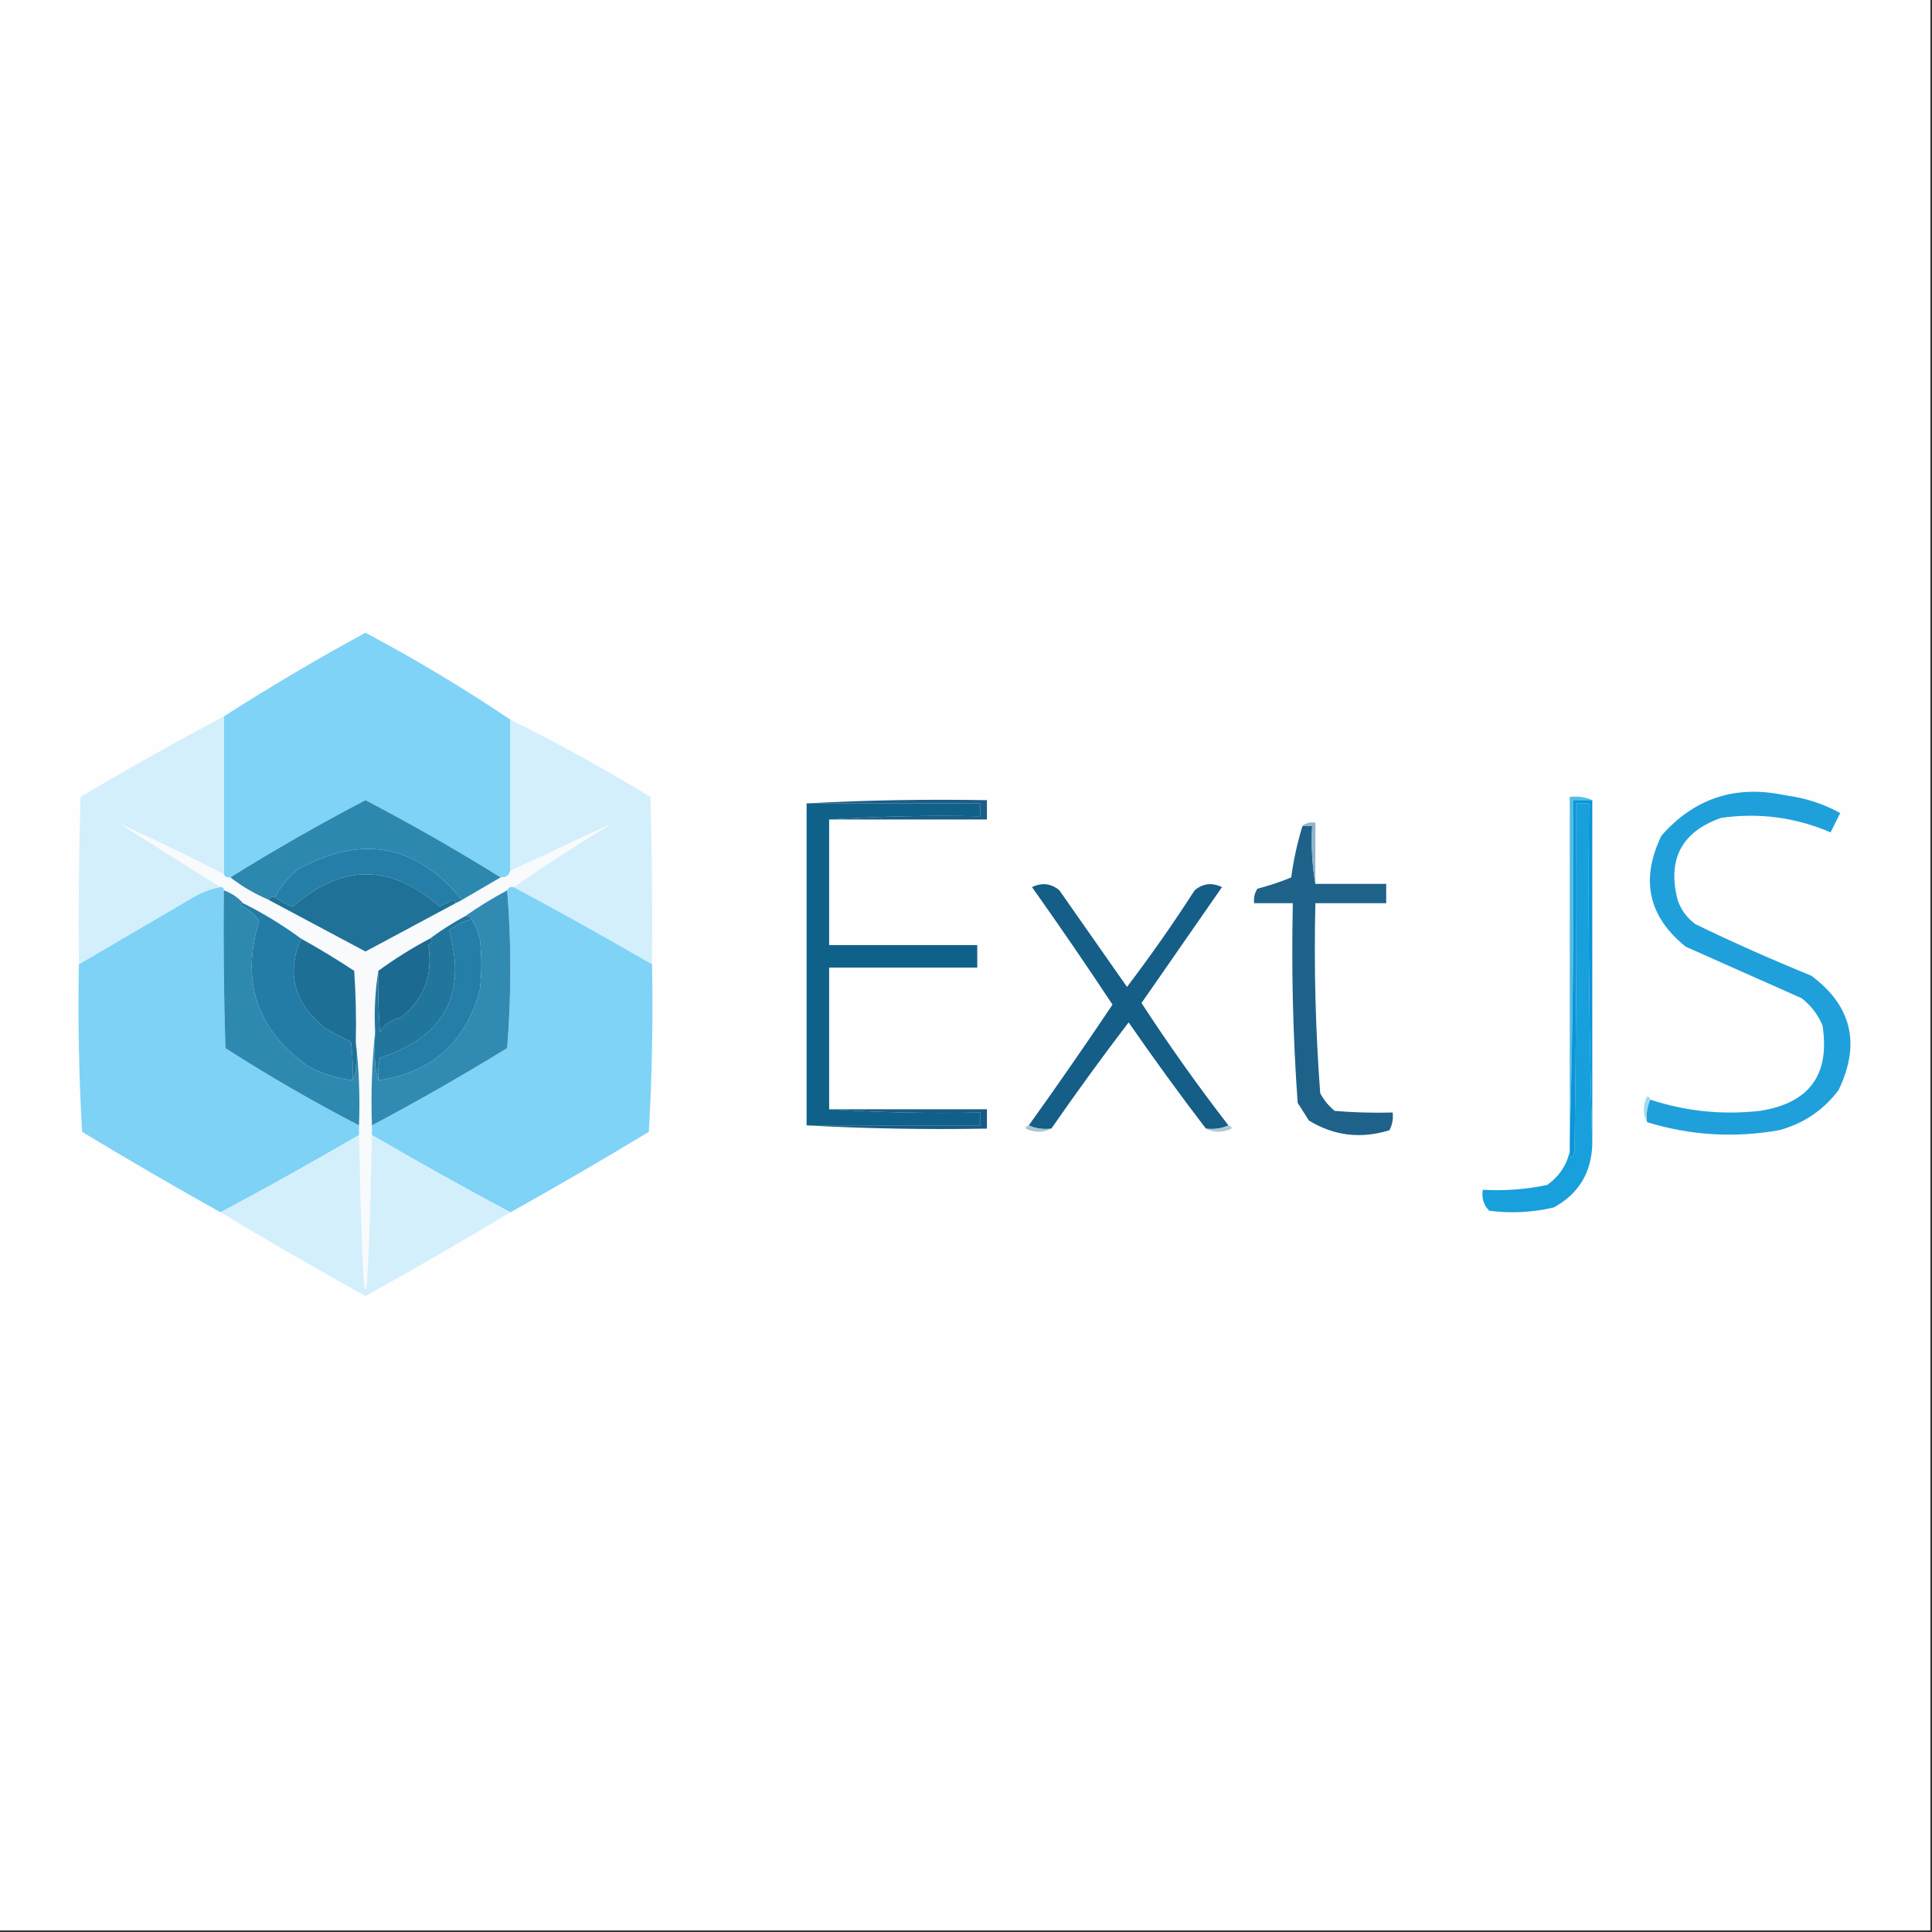 <?xml version="1.0" encoding="UTF-8"?>
<!DOCTYPE svg PUBLIC "-//W3C//DTD SVG 1.1//EN" "http://www.w3.org/Graphics/SVG/1.1/DTD/svg11.dtd">
<svg xmlns="http://www.w3.org/2000/svg" version="1.1" width="600px" height="600px" style="shape-rendering:geometricPrecision; text-rendering:geometricPrecision; image-rendering:optimizeQuality; fill-rule:evenodd; clip-rule:evenodd" xmlns:xlink="http://www.w3.org/1999/xlink">
<rect width="100%" height="100%" fill="#333333" stroke="none"/>
<g><path style="opacity:0.999" fill="#fefefe" d="M -0.5,-0.5 C 199.5,-0.5 399.5,-0.5 599.5,-0.5C 599.5,199.5 599.5,399.5 599.5,599.5C 399.5,599.5 199.5,599.5 -0.5,599.5C -0.5,399.5 -0.5,199.5 -0.5,-0.5 Z"/></g>
<g><path style="opacity:1" fill="#7ed3f7" d="M 158.5,223.5 C 158.5,239.167 158.5,254.833 158.5,270.5C 158.027,271.906 157.027,272.573 155.5,272.5C 141.851,264.005 127.851,256.005 113.5,248.5C 99.149,256.005 85.149,264.005 71.5,272.5C 70.508,272.672 69.842,272.338 69.5,271.5C 69.5,255.167 69.5,238.833 69.5,222.5C 83.774,213.356 98.441,204.689 113.5,196.5C 129.061,204.771 144.061,213.771 158.5,223.5 Z"/></g>
<g><path style="opacity:1" fill="#1fa0db" d="M 511.5,348.5 C 511.198,345.941 511.532,343.607 512.5,341.5C 523.529,345.127 534.863,346.293 546.5,345C 561.884,342.625 568.384,333.792 566,318.5C 564.6,315.098 562.433,312.264 559.5,310C 547.534,304.675 535.534,299.341 523.5,294C 511.867,284.611 509.367,273.111 516,259.5C 526.27,247.834 539.103,243.667 554.5,247C 560.566,247.774 566.233,249.607 571.5,252.5C 570.498,254.51 569.498,256.51 568.5,258.5C 557.614,253.82 546.281,252.32 534.5,254C 522.262,258.305 517.762,266.805 521,279.5C 522.061,282.562 523.894,285.062 526.5,287C 538.299,292.714 550.299,298.047 562.5,303C 575.061,312.336 577.894,324.17 571,338.5C 566.31,344.768 560.143,348.935 552.5,351C 538.585,353.455 524.919,352.621 511.5,348.5 Z"/></g>
<g><path style="opacity:1" fill="#106189" d="M 250.5,249.5 C 268.5,249.5 286.5,249.5 304.5,249.5C 304.5,250.833 304.5,252.167 304.5,253.5C 288.658,253.17 272.991,253.504 257.5,254.5C 257.5,267.5 257.5,280.5 257.5,293.5C 272.833,293.5 288.167,293.5 303.5,293.5C 303.5,295.833 303.5,298.167 303.5,300.5C 288.167,300.5 272.833,300.5 257.5,300.5C 257.5,315.167 257.5,329.833 257.5,344.5C 272.991,345.496 288.658,345.83 304.5,345.5C 304.5,346.833 304.5,348.167 304.5,349.5C 286.5,349.5 268.5,349.5 250.5,349.5C 250.5,316.167 250.5,282.833 250.5,249.5 Z"/></g>
<g><path style="opacity:0.953" fill="#4db9e4" d="M 494.5,248.5 C 492.5,248.5 490.5,248.5 488.5,248.5C 488.832,284.004 488.498,319.337 487.5,354.5C 487.5,318.833 487.5,283.167 487.5,247.5C 490.059,247.198 492.393,247.532 494.5,248.5 Z"/></g>
<g><path style="opacity:1" fill="#17a0db" d="M 494.5,355.5 C 494.17,364.338 490.17,370.838 482.5,375C 475.916,376.544 469.249,376.877 462.5,376C 460.75,374.246 460.083,372.079 460.5,369.5C 467.257,369.877 473.924,369.377 480.5,368C 484.252,365.299 486.585,361.799 487.5,357.5C 487.721,360.097 488.221,360.097 489,357.5C 489.5,321.502 489.667,285.502 489.5,249.5C 490.833,249.5 492.167,249.5 493.5,249.5C 493.168,285.004 493.502,320.337 494.5,355.5 Z"/></g>
<g><path style="opacity:0.964" fill="#0091d5" d="M 494.5,248.5 C 494.5,284.167 494.5,319.833 494.5,355.5C 493.502,320.337 493.168,285.004 493.5,249.5C 492.167,249.5 490.833,249.5 489.5,249.5C 489.667,285.502 489.5,321.502 489,357.5C 488.221,360.097 487.721,360.097 487.5,357.5C 487.5,356.5 487.5,355.5 487.5,354.5C 488.498,319.337 488.832,284.004 488.5,248.5C 490.5,248.5 492.5,248.5 494.5,248.5 Z"/></g>
<g><path style="opacity:1" fill="#d4effc" d="M 69.5,222.5 C 69.5,238.833 69.5,255.167 69.5,271.5C 58.868,266.016 48.202,260.849 37.5,256C 47.931,262.537 58.264,269.037 68.5,275.5C 65.309,276.092 62.309,277.259 59.5,279C 47.806,285.845 36.139,292.678 24.5,299.5C 24.333,282.163 24.5,264.83 25,247.5C 39.677,238.748 54.51,230.415 69.5,222.5 Z"/></g>
<g><path style="opacity:1" fill="#d4effc" d="M 158.5,223.5 C 173.304,230.822 187.804,238.822 202,247.5C 202.5,264.83 202.667,282.163 202.5,299.5C 188.301,291.234 173.968,283.234 159.5,275.5C 169.265,268.775 179.265,262.275 189.5,256C 179.247,260.79 168.914,265.624 158.5,270.5C 158.5,254.833 158.5,239.167 158.5,223.5 Z"/></g>
<g><path style="opacity:0.902" fill="#034c7a" d="M 250.5,249.5 C 268.993,248.503 287.659,248.17 306.5,248.5C 306.5,250.5 306.5,252.5 306.5,254.5C 290.167,254.5 273.833,254.5 257.5,254.5C 272.991,253.504 288.658,253.17 304.5,253.5C 304.5,252.167 304.5,250.833 304.5,249.5C 286.5,249.5 268.5,249.5 250.5,249.5 Z"/></g>
<g><path style="opacity:1" fill="#2d88b0" d="M 155.5,272.5 C 151.535,274.818 147.535,277.152 143.5,279.5C 129.385,262.233 112.385,259.066 92.5,270C 89.553,272.436 87.22,275.269 85.5,278.5C 84.508,278.328 83.842,278.662 83.5,279.5C 79.136,277.656 75.136,275.323 71.5,272.5C 85.149,264.005 99.149,256.005 113.5,248.5C 127.851,256.005 141.851,264.005 155.5,272.5 Z"/></g>
<g><path style="opacity:1" fill="#1e628a" d="M 404.5,256.5 C 405.5,256.5 406.5,256.5 407.5,256.5C 407.177,262.69 407.51,268.69 408.5,274.5C 415.833,274.5 423.167,274.5 430.5,274.5C 430.5,276.5 430.5,278.5 430.5,280.5C 423.167,280.5 415.833,280.5 408.5,280.5C 408.037,300.234 408.537,319.901 410,339.5C 411.122,341.624 412.622,343.457 414.5,345C 420.491,345.499 426.491,345.666 432.5,345.5C 432.739,347.467 432.406,349.301 431.5,351C 422.633,353.757 414.3,352.757 406.5,348C 405.333,346.167 404.167,344.333 403,342.5C 401.535,321.9 401.035,301.234 401.5,280.5C 397.5,280.5 393.5,280.5 389.5,280.5C 389.286,278.856 389.62,277.356 390.5,276C 394.101,275.06 397.601,273.893 401,272.5C 401.724,267.047 402.89,261.713 404.5,256.5 Z"/></g>
<g><path style="opacity:0.882" fill="#7fabc0" d="M 404.5,256.5 C 405.568,255.566 406.901,255.232 408.5,255.5C 408.5,261.833 408.5,268.167 408.5,274.5C 407.51,268.69 407.177,262.69 407.5,256.5C 406.5,256.5 405.5,256.5 404.5,256.5 Z"/></g>
<g><path style="opacity:1" fill="#f8fafc" d="M 69.5,271.5 C 69.842,272.338 70.508,272.672 71.5,272.5C 75.136,275.323 79.136,277.656 83.5,279.5C 93.473,284.821 103.473,290.154 113.5,295.5C 122.86,290.487 132.194,285.487 141.5,280.5C 142.167,280.167 142.833,279.833 143.5,279.5C 147.535,277.152 151.535,274.818 155.5,272.5C 157.027,272.573 158.027,271.906 158.5,270.5C 168.914,265.624 179.247,260.79 189.5,256C 179.265,262.275 169.265,268.775 159.5,275.5C 158.508,275.328 157.842,275.662 157.5,276.5C 152.963,278.93 148.63,281.597 144.5,284.5C 140.628,286.597 136.961,288.931 133.5,291.5C 127.878,294.472 122.545,297.805 117.5,301.5C 116.51,307.645 116.177,313.978 116.5,320.5C 115.506,329.986 115.173,339.652 115.5,349.5C 115.5,350.5 115.5,351.5 115.5,352.5C 114.167,416.5 112.833,416.5 111.5,352.5C 111.5,351.5 111.5,350.5 111.5,349.5C 111.826,340.651 111.493,331.984 110.5,323.5C 110.666,316.159 110.5,308.826 110,301.5C 104.614,297.941 99.114,294.608 93.5,291.5C 87.842,287.335 81.842,283.668 75.5,280.5C 73.882,278.684 71.882,277.351 69.5,276.5C 69.5,275.833 69.167,275.5 68.5,275.5C 58.264,269.037 47.931,262.537 37.5,256C 48.202,260.849 58.868,266.016 69.5,271.5 Z"/></g>
<g><path style="opacity:1" fill="#247ea7" d="M 143.5,279.5 C 142.833,279.833 142.167,280.167 141.5,280.5C 141.44,279.957 141.107,279.624 140.5,279.5C 139.167,280.167 137.833,280.833 136.5,281.5C 121.279,268.199 106.112,268.199 91,281.5C 88.88,280.86 87.046,279.86 85.5,278.5C 87.22,275.269 89.553,272.436 92.5,270C 112.385,259.066 129.385,262.233 143.5,279.5 Z"/></g>
<g><path style="opacity:1" fill="#207198" d="M 141.5,280.5 C 132.194,285.487 122.86,290.487 113.5,295.5C 103.473,290.154 93.473,284.821 83.5,279.5C 83.842,278.662 84.508,278.328 85.5,278.5C 87.046,279.86 88.88,280.86 91,281.5C 106.112,268.199 121.279,268.199 136.5,281.5C 137.833,280.833 139.167,280.167 140.5,279.5C 141.107,279.624 141.44,279.957 141.5,280.5 Z"/></g>
<g><path style="opacity:1" fill="#145e87" d="M 381.5,349.5 C 379.393,350.468 377.059,350.802 374.5,350.5C 366.277,339.744 358.277,328.744 350.5,317.5C 342.258,328.314 334.258,339.314 326.5,350.5C 323.941,350.802 321.607,350.468 319.5,349.5C 328.351,337.145 337.018,324.645 345.5,312C 337.377,299.707 329.044,287.54 320.5,275.5C 323.612,274.017 326.445,274.35 329,276.5C 336,286.5 343,296.5 350,306.5C 357.389,296.777 364.389,286.777 371,276.5C 373.555,274.35 376.388,274.017 379.5,275.5C 371.167,287.5 362.833,299.5 354.5,311.5C 363.031,324.585 372.031,337.252 381.5,349.5 Z"/></g>
<g><path style="opacity:1" fill="#7dd2f6" d="M 68.5,275.5 C 69.167,275.5 69.5,275.833 69.5,276.5C 69.333,292.837 69.5,309.17 70,325.5C 83.48,334.154 97.313,342.154 111.5,349.5C 111.5,350.5 111.5,351.5 111.5,352.5C 97.301,360.766 82.968,368.766 68.5,376.5C 54.03,368.431 39.697,360.097 25.5,351.5C 24.5,334.179 24.167,316.846 24.5,299.5C 36.139,292.678 47.806,285.845 59.5,279C 62.309,277.259 65.309,276.092 68.5,275.5 Z"/></g>
<g><path style="opacity:1" fill="#7ed3f7" d="M 157.5,276.5 C 157.842,275.662 158.508,275.328 159.5,275.5C 173.968,283.234 188.301,291.234 202.5,299.5C 202.833,316.846 202.5,334.179 201.5,351.5C 187.303,360.097 172.97,368.431 158.5,376.5C 144.032,368.766 129.699,360.766 115.5,352.5C 115.5,351.5 115.5,350.5 115.5,349.5C 129.723,341.955 143.723,333.955 157.5,325.5C 158.827,309.005 158.827,292.672 157.5,276.5 Z"/></g>
<g><path style="opacity:1" fill="#2e89b1" d="M 69.5,276.5 C 71.882,277.351 73.882,278.684 75.5,280.5C 75.062,280.435 74.728,280.601 74.5,281C 76.968,282.216 78.968,283.883 80.5,286C 74.718,304.655 79.718,319.655 95.5,331C 99.885,333.406 104.552,334.906 109.5,335.5C 110.59,333.606 110.923,329.606 110.5,323.5C 111.493,331.984 111.826,340.651 111.5,349.5C 97.313,342.154 83.48,334.154 70,325.5C 69.5,309.17 69.333,292.837 69.5,276.5 Z"/></g>
<g><path style="opacity:1" fill="#318ab2" d="M 157.5,276.5 C 158.827,292.672 158.827,309.005 157.5,325.5C 143.723,333.955 129.723,341.955 115.5,349.5C 115.173,339.652 115.506,329.986 116.5,320.5C 116.112,327.577 116.445,332.577 117.5,335.5C 134.101,333.068 144.601,323.734 149,307.5C 149.667,302.167 149.667,296.833 149,291.5C 148.434,289.277 147.6,287.277 146.5,285.5C 146.158,284.662 145.492,284.328 144.5,284.5C 148.63,281.597 152.963,278.93 157.5,276.5 Z"/></g>
<g><path style="opacity:1" fill="#237ca5" d="M 75.5,280.5 C 81.842,283.668 87.842,287.335 93.5,291.5C 88.922,302.069 91.255,311.235 100.5,319C 103.226,320.688 106.059,322.188 109,323.5C 109.499,327.486 109.666,331.486 109.5,335.5C 104.552,334.906 99.885,333.406 95.5,331C 79.718,319.655 74.718,304.655 80.5,286C 78.968,283.883 76.968,282.216 74.5,281C 74.728,280.601 75.062,280.435 75.5,280.5 Z"/></g>
<g><path style="opacity:1" fill="#247ea7" d="M 146.5,285.5 C 147.6,287.277 148.434,289.277 149,291.5C 149.667,296.833 149.667,302.167 149,307.5C 144.601,323.734 134.101,333.068 117.5,335.5C 117.337,333.143 117.503,330.81 118,328.5C 137.916,322.162 145.083,308.996 139.5,289C 141.577,287.295 143.91,286.128 146.5,285.5 Z"/></g>
<g><path style="opacity:1" fill="#21769e" d="M 144.5,284.5 C 145.492,284.328 146.158,284.662 146.5,285.5C 143.91,286.128 141.577,287.295 139.5,289C 145.083,308.996 137.916,322.162 118,328.5C 117.503,330.81 117.337,333.143 117.5,335.5C 116.445,332.577 116.112,327.577 116.5,320.5C 116.177,313.978 116.51,307.645 117.5,301.5C 117.334,307.842 117.5,314.175 118,320.5C 119.448,318.106 121.614,316.606 124.5,316C 131.731,310.246 134.564,302.746 133,293.5C 134.38,292.744 134.547,292.078 133.5,291.5C 136.961,288.931 140.628,286.597 144.5,284.5 Z"/></g>
<g><path style="opacity:1" fill="#1e6f96" d="M 93.5,291.5 C 99.114,294.608 104.614,297.941 110,301.5C 110.5,308.826 110.666,316.159 110.5,323.5C 110.923,329.606 110.59,333.606 109.5,335.5C 109.666,331.486 109.499,327.486 109,323.5C 106.059,322.188 103.226,320.688 100.5,319C 91.255,311.235 88.922,302.069 93.5,291.5 Z"/></g>
<g><path style="opacity:1" fill="#1c6a91" d="M 133.5,291.5 C 134.547,292.078 134.38,292.744 133,293.5C 134.564,302.746 131.731,310.246 124.5,316C 121.614,316.606 119.448,318.106 118,320.5C 117.5,314.175 117.334,307.842 117.5,301.5C 122.545,297.805 127.878,294.472 133.5,291.5 Z"/></g>
<g><path style="opacity:0.859" fill="#8fd4ef" d="M 512.5,341.5 C 511.532,343.607 511.198,345.941 511.5,348.5C 510.2,345.976 510.2,343.309 511.5,340.5C 512.107,340.624 512.44,340.957 512.5,341.5 Z"/></g>
<g><path style="opacity:0.913" fill="#034c7a" d="M 257.5,344.5 C 273.833,344.5 290.167,344.5 306.5,344.5C 306.5,346.5 306.5,348.5 306.5,350.5C 287.659,350.83 268.993,350.497 250.5,349.5C 268.5,349.5 286.5,349.5 304.5,349.5C 304.5,348.167 304.5,346.833 304.5,345.5C 288.658,345.83 272.991,345.496 257.5,344.5 Z"/></g>
<g><path style="opacity:0.89" fill="#9dbfcf" d="M 319.5,349.5 C 321.607,350.468 323.941,350.802 326.5,350.5C 323.976,351.8 321.309,351.8 318.5,350.5C 318.624,349.893 318.957,349.56 319.5,349.5 Z"/></g>
<g><path style="opacity:0.89" fill="#a3c2d2" d="M 381.5,349.5 C 382.043,349.56 382.376,349.893 382.5,350.5C 379.691,351.8 377.024,351.8 374.5,350.5C 377.059,350.802 379.393,350.468 381.5,349.5 Z"/></g>
<g><path style="opacity:0.999" fill="#d4effc" d="M 111.5,352.5 C 112.833,416.5 114.167,416.5 115.5,352.5C 129.699,360.766 144.032,368.766 158.5,376.5C 143.689,385.408 128.689,394.075 113.5,402.5C 98.343,394.089 83.343,385.422 68.5,376.5C 82.968,368.766 97.301,360.766 111.5,352.5 Z"/></g>
</svg>
